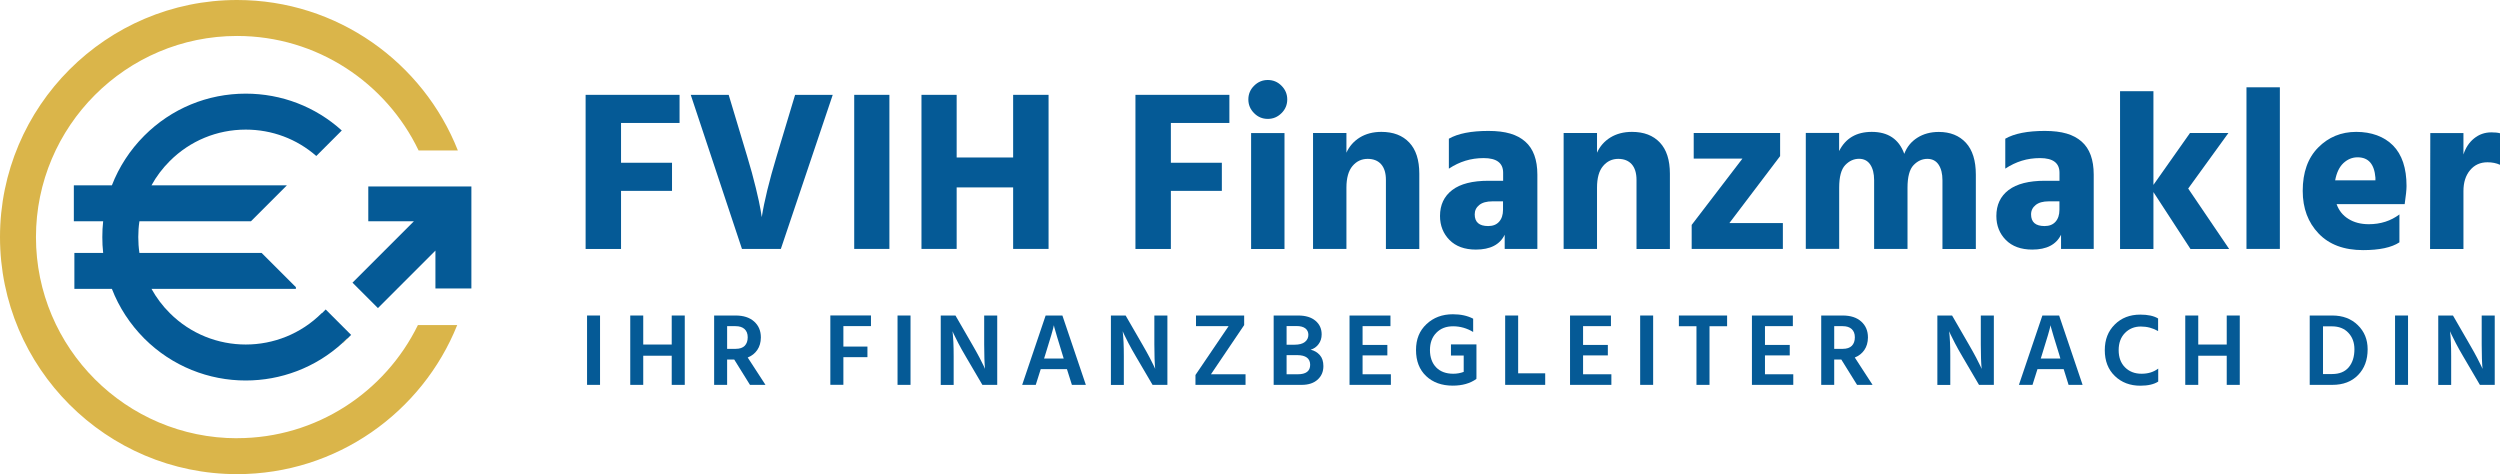 <?xml version="1.0" encoding="UTF-8"?><svg id="Ebene_2" xmlns="http://www.w3.org/2000/svg" viewBox="0 0 417.81 79.25"><defs><style>.cls-1{fill:#dab54a;}.cls-2{fill:#055a96;}</style></defs><g id="Ebene_1-2"><path class="cls-2" d="m54.43,51.72l4.25,4.25-.63.63-.03-.02c-.24.24-.5.49-.76.72-4.57,4.19-10.37,6.29-16.19,6.29-6.14,0-12.27-2.34-16.95-7.01-2.4-2.41-4.23-5.23-5.42-8.3h-6.27v-6.01h4.81c-.1-.88-.14-1.76-.14-2.65s.04-1.77.14-2.64h-4.9v-6.01h6.36c1.19-3.07,3.02-5.9,5.42-8.3,4.53-4.53,10.55-7.02,16.95-7.02,5.99,0,11.65,2.18,16.05,6.16l-4.26,4.26c-3.27-2.86-7.41-4.41-11.79-4.41-4.8,0-9.31,1.87-12.7,5.26-1.22,1.22-2.25,2.58-3.05,4.05h22.63l-6.01,6.01h-18.64c-.13.87-.19,1.75-.19,2.64s.06,1.78.19,2.65h20.42l5.73,5.72v.29h-24.13c.81,1.46,1.83,2.83,3.05,4.04,7,7.01,18.4,7.01,25.41,0l.02.03.63-.63Z"/><polygon class="cls-2" points="78.78 31.16 78.78 48.21 72.77 48.21 72.77 41.88 63.16 51.49 58.91 47.24 69.17 36.98 61.55 36.98 61.55 31.16 78.78 31.16"/><path class="cls-1" d="m39.62,73.24c-18.54,0-33.61-15.08-33.61-33.61S21.09,6.01,39.62,6.01c13.36,0,24.92,7.83,30.34,19.14h6.56C70.72,10.44,56.37,0,39.62,0,17.78,0,0,17.78,0,39.62s17.78,39.62,39.62,39.62c16.65,0,30.94-10.33,36.79-24.91h-6.57c-5.47,11.18-16.96,18.9-30.22,18.9Z"/><path class="cls-1" d="m58.05,56.61l-.75.74-.04-.04c.26-.23.51-.48.76-.73l.03.03Z"/><path class="cls-2" d="m113.57,20.55h-9.78v6.65h8.52v4.7h-8.52v9.71h-5.92V15.85h15.7v4.7Z"/><path class="cls-2" d="m139.17,15.85l-8.67,25.75h-6.5l-8.56-25.75h6.34l3.09,10.28c.56,1.83,1.04,3.6,1.45,5.29.41,1.69.67,2.92.8,3.69l.19,1.18c.41-2.65,1.24-6.04,2.48-10.16l3.09-10.28h6.27Z"/><path class="cls-2" d="m142.76,41.61V15.85h5.88v25.75h-5.88Z"/><path class="cls-2" d="m169.32,15.85h5.92v25.75h-5.92v-10.28h-9.44v10.28h-5.88V15.85h5.88v10.47h9.44v-10.47Z"/><path class="cls-2" d="m205.46,20.55h-9.78v6.65h8.52v4.7h-8.52v9.71h-5.92V15.85h15.7v4.7Z"/><path class="cls-2" d="m209.59,18.91c-.64-.64-.96-1.4-.96-2.29s.32-1.66.96-2.29c.64-.64,1.4-.96,2.29-.96s1.66.32,2.29.96c.64.64.96,1.4.96,2.29s-.32,1.66-.96,2.29c-.64.64-1.4.96-2.29.96s-1.66-.32-2.29-.96Zm-.5,22.7v-19.37h5.58v19.37h-5.58Z"/><path class="cls-2" d="m225.02,22.23v3.29c.48-1.07,1.23-1.92,2.23-2.54,1.01-.62,2.21-.94,3.61-.94,1.99,0,3.54.59,4.66,1.78,1.12,1.18,1.68,2.92,1.68,5.22v12.57h-5.58v-11.54c0-1.15-.27-2.02-.8-2.62-.53-.6-1.29-.9-2.25-.9-1.02,0-1.87.4-2.54,1.2-.67.8-1.01,2.01-1.01,3.61v10.24h-5.58v-19.37h5.58Z"/><path class="cls-2" d="m242.14,28.19v-5.01c1.53-.87,3.73-1.3,6.61-1.3s4.8.59,6.15,1.78c1.35,1.18,2.03,3.03,2.03,5.52v12.42h-5.46v-2.37c-.81,1.66-2.42,2.48-4.81,2.48-1.89,0-3.36-.54-4.41-1.6s-1.59-2.41-1.59-4.01c0-1.86.68-3.3,2.04-4.34s3.38-1.55,6.06-1.55h2.45v-1.34c0-1.63-1.08-2.45-3.25-2.45s-4.03.59-5.81,1.76Zm9.06,5.46h-1.8c-.94,0-1.67.2-2.18.61-.51.41-.76.93-.76,1.57,0,1.3.75,1.95,2.25,1.95.79,0,1.4-.24,1.83-.73.43-.48.65-1.15.65-1.99v-1.41Z"/><path class="cls-2" d="m266.9,22.23v3.29c.48-1.07,1.23-1.92,2.23-2.54,1.01-.62,2.21-.94,3.61-.94,1.99,0,3.54.59,4.66,1.78,1.12,1.18,1.68,2.92,1.68,5.22v12.57h-5.58v-11.54c0-1.15-.27-2.02-.8-2.62-.54-.6-1.29-.9-2.25-.9-1.02,0-1.87.4-2.54,1.2-.68.8-1.01,2.01-1.01,3.61v10.24h-5.58v-19.37h5.58Z"/><path class="cls-2" d="m297.5,22.23v3.86l-8.48,11.19h8.94v4.32h-15.24v-4.01l8.48-11.08h-8.14v-4.28h14.44Z"/><path class="cls-2" d="m307.36,22.23v3.02c1.07-2.14,2.89-3.21,5.46-3.21,2.73,0,4.54,1.22,5.43,3.67.43-1.15,1.16-2.04,2.18-2.69,1.02-.65,2.22-.97,3.59-.97,1.91,0,3.42.61,4.53,1.81,1.11,1.21,1.66,2.99,1.66,5.33v12.42h-5.58v-11.5c0-1.09-.22-1.96-.65-2.6-.43-.64-1.06-.96-1.87-.96-.87,0-1.64.35-2.31,1.05-.67.7-1.01,1.96-1.01,3.76v10.24h-5.58v-11.5c0-1.09-.22-1.96-.65-2.6-.43-.64-1.06-.96-1.87-.96-.87,0-1.64.35-2.31,1.05-.67.7-1.01,1.96-1.01,3.76v10.24h-5.58v-19.37h5.58Z"/><path class="cls-2" d="m335.13,28.19v-5.01c1.53-.87,3.73-1.3,6.61-1.3s4.8.59,6.15,1.78c1.35,1.18,2.02,3.03,2.02,5.52v12.42h-5.46v-2.37c-.82,1.66-2.42,2.48-4.81,2.48-1.88,0-3.36-.54-4.41-1.6-1.06-1.07-1.59-2.41-1.59-4.01,0-1.86.68-3.3,2.04-4.34,1.36-1.03,3.38-1.55,6.06-1.55h2.45v-1.34c0-1.63-1.08-2.45-3.25-2.45s-4.02.59-5.81,1.76Zm9.05,5.46h-1.79c-.94,0-1.67.2-2.18.61-.51.41-.77.93-.77,1.57,0,1.3.75,1.95,2.26,1.95.79,0,1.4-.24,1.83-.73.43-.48.65-1.15.65-1.99v-1.41Z"/><path class="cls-2" d="m372.54,41.61h-6.46l-6.19-9.51v9.51h-5.58V15.24h5.58v15.66l6.11-8.67h6.42l-6.72,9.28,6.84,10.09Z"/><path class="cls-2" d="m375.44,41.61V14.59h5.58v27.01h-5.58Z"/><path class="cls-2" d="m401,35.84v4.66c-1.32.87-3.35,1.3-6.07,1.3-3.19,0-5.66-.92-7.43-2.77-1.77-1.85-2.66-4.22-2.66-7.13,0-3.08.86-5.5,2.58-7.24,1.72-1.74,3.84-2.62,6.36-2.62s4.65.76,6.15,2.27c1.5,1.52,2.26,3.78,2.26,6.78,0,.59-.1,1.59-.31,3.02h-11.38c.38,1.07,1.04,1.9,1.99,2.48.94.59,2.08.88,3.4.88,1.96,0,3.67-.55,5.12-1.64Zm-4.01-5.69v-.46c-.18-2.27-1.17-3.4-2.98-3.4-.89,0-1.68.33-2.37.97-.69.65-1.14,1.61-1.38,2.88h6.72Z"/><path class="cls-2" d="m411.7,22.23v3.59c.36-1.12.95-2.02,1.78-2.69.83-.67,1.79-1.01,2.88-1.01.61,0,1.09.05,1.45.15v5.27c-.61-.28-1.31-.42-2.1-.42-1.2,0-2.17.44-2.9,1.32-.74.88-1.11,2.04-1.11,3.5v9.67h-5.58l.04-19.37h5.54Z"/><path class="cls-2" d="m98.11,64.32v-11.59h2.17v11.59h-2.17Z"/><path class="cls-2" d="m112.26,52.73h2.18v11.59h-2.18v-4.87h-4.76v4.87h-2.17v-11.59h2.17v4.85h4.76v-4.85Z"/><path class="cls-2" d="m125.34,64.32l-2.63-4.23h-1.19v4.23h-2.17v-11.59h3.58c1.32,0,2.35.33,3.1,1s1.13,1.55,1.13,2.67c-.01.83-.21,1.52-.6,2.09s-.92.99-1.6,1.26l2.97,4.57h-2.6Zm-3.82-9.8v3.78h1.44c.67,0,1.16-.17,1.5-.51.33-.34.5-.81.5-1.42s-.18-1.05-.53-1.38c-.35-.32-.85-.48-1.5-.48h-1.41Z"/><path class="cls-2" d="m145.56,54.5h-4.61v3.42h4.02v1.77h-4.02v4.62h-2.18v-11.59h6.79v1.77Z"/><path class="cls-2" d="m150,64.32v-11.59h2.17v11.59h-2.17Z"/><path class="cls-2" d="m157.22,64.32v-11.59h2.46l2.79,4.83c.46.79.87,1.53,1.23,2.21.36.68.6,1.17.73,1.45l.19.43c-.09-.95-.14-2.32-.14-4.09v-4.83h2.18v11.59h-2.48l-2.82-4.81c-.45-.76-.85-1.48-1.21-2.17-.36-.69-.61-1.2-.75-1.5l-.21-.48c.13,1.09.19,2.47.19,4.14v4.83h-2.17Z"/><path class="cls-2" d="m179.14,64.32l-.83-2.63h-4.38l-.83,2.63h-2.27l3.92-11.59h2.8l3.92,11.59h-2.34Zm-4.64-4.4h3.27l-.16-.52c-.39-1.24-.71-2.28-.95-3.12s-.4-1.37-.46-1.59l-.07-.34c-.1.57-.6,2.26-1.48,5.07l-.16.5Z"/><path class="cls-2" d="m185.66,64.32v-11.59h2.46l2.79,4.83c.46.79.87,1.53,1.23,2.21.36.68.6,1.17.73,1.45l.19.43c-.09-.95-.14-2.32-.14-4.09v-4.83h2.18v11.59h-2.48l-2.82-4.81c-.45-.76-.85-1.48-1.21-2.17-.36-.69-.61-1.2-.75-1.5l-.21-.48c.13,1.09.19,2.47.19,4.14v4.83h-2.17Z"/><path class="cls-2" d="m207.93,52.73v1.6l-5.55,8.22h5.78v1.77h-8.37v-1.65l5.54-8.17h-5.45v-1.77h8.06Z"/><path class="cls-2" d="m212.85,52.73h4.11c1.24,0,2.2.29,2.89.88.69.58,1.03,1.34,1.03,2.27,0,.63-.17,1.18-.52,1.64-.34.46-.79.77-1.32.92.62.15,1.13.45,1.53.9.4.45.6,1.07.6,1.85,0,.92-.32,1.67-.96,2.25-.64.58-1.53.88-2.66.88h-4.69v-11.59Zm2.17,1.77v3.11h1.31c.78,0,1.36-.15,1.75-.46s.58-.71.58-1.19c0-.45-.16-.8-.49-1.07-.33-.26-.82-.4-1.49-.4h-1.67Zm0,8.05h1.86c1.39,0,2.08-.53,2.08-1.58s-.72-1.62-2.17-1.62h-1.77v3.2Z"/><path class="cls-2" d="m227.72,62.55h4.73v1.77h-6.91v-11.59h6.84v1.77h-4.66v3.15h4.14v1.75h-4.14v3.15Z"/><path class="cls-2" d="m246.75,57.56v5.57h-.02l.02.19c-1.05.76-2.37,1.13-3.96,1.13-1.83,0-3.32-.53-4.45-1.6-1.13-1.07-1.69-2.52-1.69-4.35s.58-3.23,1.75-4.33,2.63-1.65,4.41-1.65c1.32,0,2.45.25,3.39.74v2.22c-1.05-.63-2.17-.95-3.35-.95s-2.09.36-2.8,1.08c-.71.72-1.07,1.68-1.07,2.89s.35,2.19,1.04,2.9,1.65,1.06,2.86,1.06c.6,0,1.18-.1,1.74-.31v-2.73h-2.13v-1.86h4.26Z"/><path class="cls-2" d="m253.72,62.39h4.52v1.93h-6.69v-11.59h2.17v9.66Z"/><path class="cls-2" d="m264.57,62.55h4.73v1.77h-6.91v-11.59h6.84v1.77h-4.66v3.15h4.14v1.75h-4.14v3.15Z"/><path class="cls-2" d="m274.11,64.32v-11.59h2.17v11.59h-2.17Z"/><path class="cls-2" d="m288.64,52.73v1.79h-2.94v9.8h-2.18v-9.8h-2.94v-1.79h8.06Z"/><path class="cls-2" d="m294.97,62.55h4.73v1.77h-6.91v-11.59h6.84v1.77h-4.66v3.15h4.14v1.75h-4.14v3.15Z"/><path class="cls-2" d="m310.36,64.32l-2.63-4.23h-1.19v4.23h-2.17v-11.59h3.58c1.32,0,2.35.33,3.1,1,.75.67,1.13,1.55,1.13,2.67-.01.83-.21,1.52-.6,2.09-.39.57-.92.99-1.6,1.26l2.97,4.57h-2.6Zm-3.82-9.8v3.78h1.45c.66,0,1.16-.17,1.5-.51.33-.34.5-.81.5-1.42s-.18-1.05-.53-1.38c-.35-.32-.85-.48-1.5-.48h-1.41Z"/><path class="cls-2" d="m323.78,64.32v-11.59h2.46l2.79,4.83c.46.79.87,1.53,1.23,2.21.36.68.6,1.17.73,1.45l.19.43c-.09-.95-.14-2.32-.14-4.09v-4.83h2.18v11.59h-2.48l-2.82-4.81c-.45-.76-.85-1.48-1.21-2.17s-.61-1.2-.75-1.5l-.21-.48c.13,1.09.19,2.47.19,4.14v4.83h-2.17Z"/><path class="cls-2" d="m345.71,64.32l-.82-2.63h-4.38l-.83,2.63h-2.27l3.92-11.59h2.8l3.92,11.59h-2.34Zm-4.64-4.4h3.27l-.15-.52c-.39-1.24-.71-2.28-.96-3.12s-.4-1.37-.46-1.59l-.07-.34c-.1.57-.6,2.26-1.48,5.07l-.16.5Z"/><path class="cls-2" d="m360.67,53.21v2.12c-.87-.5-1.83-.76-2.89-.76s-1.94.36-2.64,1.07c-.71.72-1.06,1.68-1.06,2.88s.35,2.16,1.06,2.87,1.62,1.07,2.76,1.07,2.02-.29,2.79-.86v2.17c-.71.46-1.71.69-2.99.69-1.72,0-3.14-.54-4.26-1.62-1.12-1.08-1.68-2.52-1.68-4.31s.55-3.18,1.66-4.29c1.11-1.11,2.53-1.66,4.27-1.66,1.27,0,2.26.21,2.97.64Z"/><path class="cls-2" d="m372.14,52.73h2.18v11.59h-2.18v-4.87h-4.76v4.87h-2.17v-11.59h2.17v4.85h4.76v-4.85Z"/><path class="cls-2" d="m386.01,52.73h3.78c1.73,0,3.15.53,4.25,1.6,1.1,1.07,1.65,2.41,1.65,4.04,0,1.78-.53,3.21-1.6,4.31s-2.5,1.64-4.3,1.64h-3.78v-11.59Zm2.22,9.78h1.53c1.21,0,2.14-.38,2.77-1.13.63-.75.95-1.76.95-3.02,0-1.11-.34-2.03-1.01-2.74-.67-.72-1.59-1.08-2.74-1.08h-1.5v7.96Z"/><path class="cls-2" d="m400.27,64.32v-11.59h2.17v11.59h-2.17Z"/><path class="cls-2" d="m407.49,64.32v-11.59h2.46l2.79,4.83c.46.79.87,1.53,1.23,2.21.36.68.6,1.17.73,1.45l.19.43c-.09-.95-.14-2.32-.14-4.09v-4.83h2.18v11.59h-2.48l-2.82-4.81c-.45-.76-.85-1.48-1.21-2.17s-.61-1.2-.75-1.5l-.21-.48c.13,1.09.19,2.47.19,4.14v4.83h-2.17Z"/></g></svg>